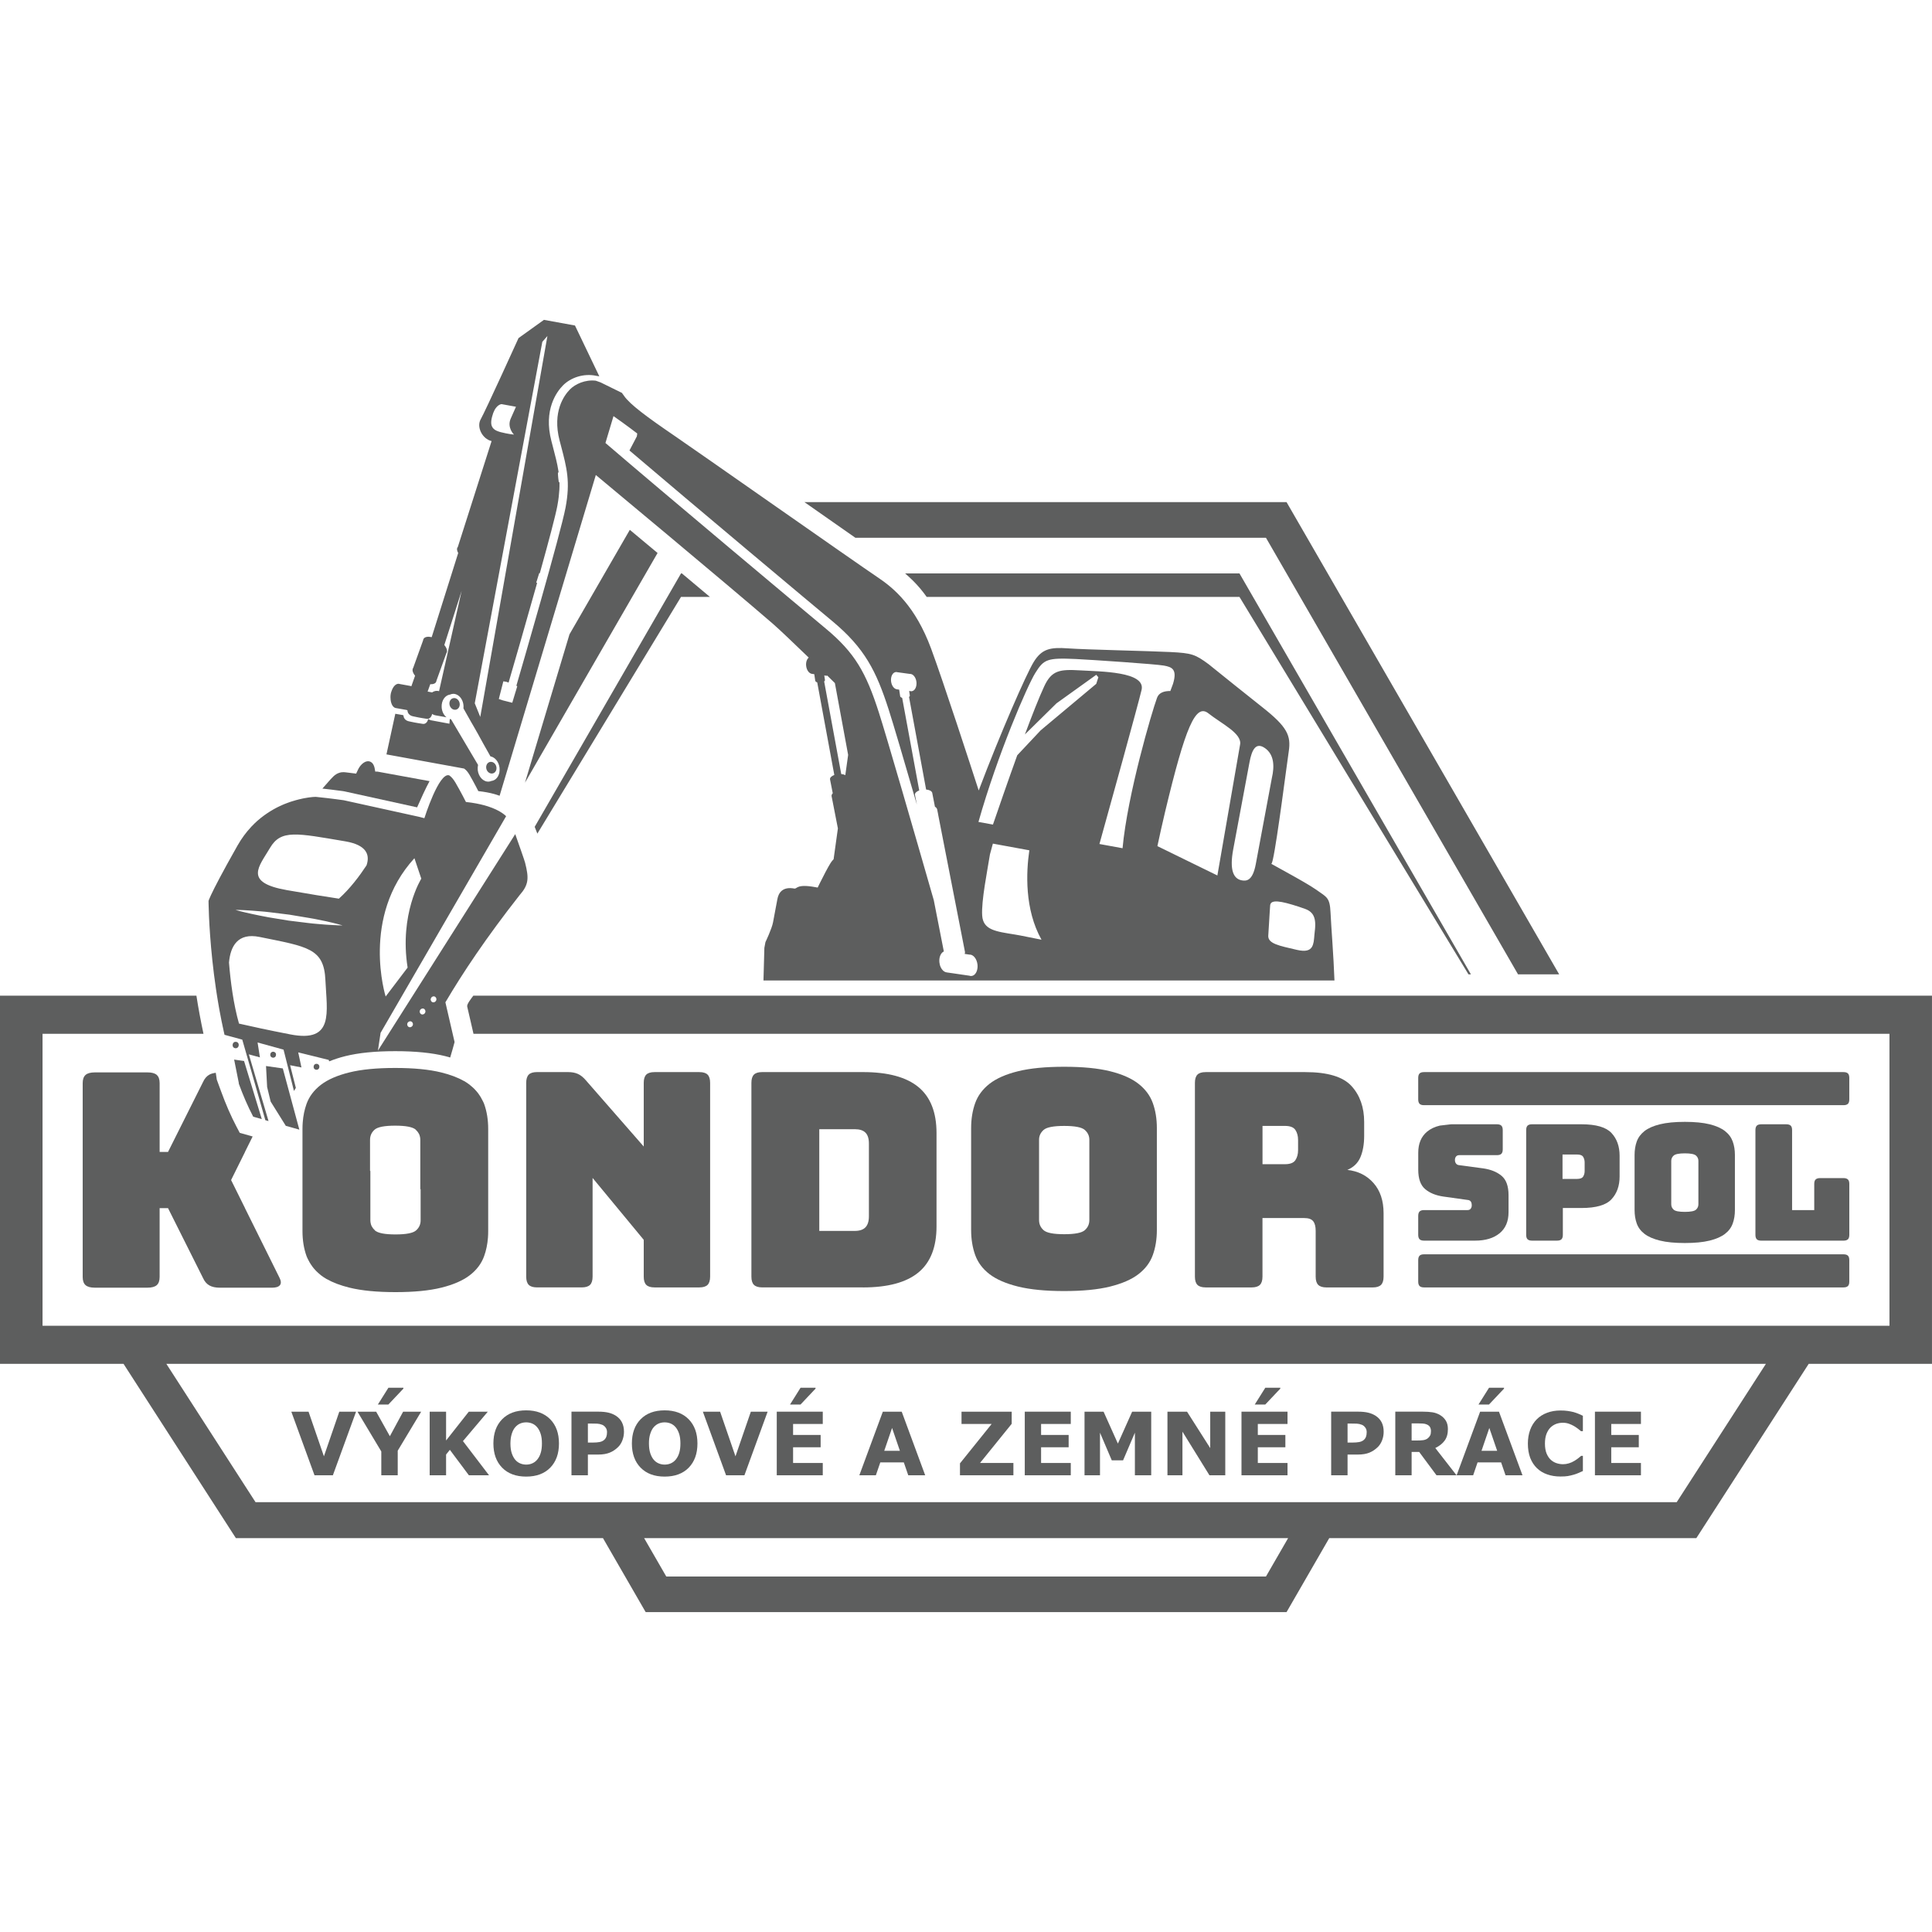<?xml version="1.0" encoding="UTF-8"?> <svg xmlns="http://www.w3.org/2000/svg" xmlns:xlink="http://www.w3.org/1999/xlink" version="1.1" id="Layer_1" x="0px" y="0px" width="113.386px" height="113.386px" viewBox="0 0 113.386 113.386" xml:space="preserve"> <g> <polygon fill="#5D5E5E" points="19.536,86.582 20.897,82.849 19.913,82.849 19.01,85.469 18.108,82.849 17.097,82.849 18.458,86.582 "></polygon> <polygon fill="#5D5E5E" points="23.675,81.496 23.675,81.445 22.795,81.445 22.176,82.43 22.792,82.43 "></polygon> <polygon fill="#5D5E5E" points="22.378,86.582 23.342,86.582 23.342,85.138 24.718,82.849 23.659,82.849 22.881,84.289 22.076,82.849 20.98,82.849 22.378,85.184 "></polygon> <polygon fill="#5D5E5E" points="26.18,85.363 26.402,85.088 27.518,86.582 28.701,86.582 27.17,84.576 28.629,82.849 27.513,82.849 26.18,84.54 26.18,82.849 25.217,82.849 25.217,86.582 26.18,86.582 "></polygon> <path fill="#5D5E5E" d="M30.88,86.659c0.602,0,1.073-0.175,1.414-0.524c0.341-0.351,0.511-0.823,0.511-1.418 c0-0.601-0.171-1.074-0.513-1.422c-0.343-0.349-0.814-0.524-1.412-0.524c-0.6,0-1.071,0.176-1.411,0.524 c-0.341,0.348-0.512,0.821-0.512,1.422c0,0.595,0.17,1.067,0.512,1.418C29.809,86.484,30.28,86.659,30.88,86.659z M30.036,84.144 c0.052-0.164,0.121-0.294,0.205-0.387c0.09-0.101,0.188-0.172,0.297-0.216c0.108-0.044,0.223-0.065,0.345-0.065 c0.12,0,0.235,0.022,0.347,0.067c0.111,0.046,0.209,0.118,0.295,0.219c0.083,0.097,0.151,0.224,0.203,0.381 c0.052,0.157,0.077,0.347,0.077,0.57c0,0.21-0.022,0.393-0.068,0.546c-0.045,0.155-0.114,0.289-0.208,0.403 c-0.083,0.101-0.182,0.173-0.294,0.222c-0.111,0.048-0.229,0.071-0.353,0.071c-0.124,0-0.241-0.023-0.353-0.07 c-0.112-0.047-0.211-0.119-0.294-0.218c-0.083-0.1-0.151-0.228-0.202-0.383c-0.051-0.156-0.077-0.346-0.077-0.567 C29.957,84.5,29.984,84.309,30.036,84.144z"></path> <path fill="#5D5E5E" d="M34.502,85.366h0.6c0.272,0,0.5-0.038,0.682-0.113c0.184-0.075,0.35-0.186,0.498-0.334 c0.108-0.108,0.193-0.241,0.25-0.402c0.059-0.159,0.088-0.322,0.088-0.489c0-0.216-0.04-0.399-0.12-0.554 c-0.078-0.153-0.194-0.28-0.344-0.379c-0.125-0.081-0.269-0.145-0.433-0.185c-0.163-0.04-0.363-0.062-0.6-0.062h-1.584v3.733h0.963 V85.366z M34.502,83.546h0.166c0.159,0,0.286,0.002,0.381,0.006c0.095,0.005,0.193,0.027,0.293,0.066 c0.075,0.031,0.142,0.083,0.198,0.16c0.057,0.074,0.085,0.165,0.085,0.271c0,0.106-0.014,0.197-0.041,0.271 c-0.028,0.075-0.073,0.14-0.134,0.192c-0.072,0.06-0.161,0.1-0.267,0.119c-0.106,0.02-0.241,0.031-0.405,0.031h-0.276V83.546z"></path> <path fill="#5D5E5E" d="M39.007,86.659c0.602,0,1.073-0.175,1.414-0.524c0.34-0.351,0.511-0.823,0.511-1.418 c0-0.601-0.172-1.074-0.514-1.422c-0.343-0.349-0.813-0.524-1.411-0.524c-0.6,0-1.07,0.176-1.411,0.524 c-0.341,0.348-0.512,0.821-0.512,1.422c0,0.595,0.17,1.067,0.512,1.418C37.937,86.484,38.407,86.659,39.007,86.659z M38.164,84.144 c0.052-0.164,0.121-0.294,0.204-0.387c0.09-0.101,0.189-0.172,0.297-0.216c0.108-0.044,0.223-0.065,0.345-0.065 c0.12,0,0.236,0.022,0.348,0.067c0.111,0.046,0.209,0.118,0.295,0.219c0.083,0.097,0.15,0.224,0.203,0.381 c0.051,0.157,0.077,0.347,0.077,0.57c0,0.21-0.022,0.393-0.067,0.546c-0.045,0.155-0.114,0.289-0.208,0.403 c-0.084,0.101-0.181,0.173-0.294,0.222c-0.112,0.048-0.229,0.071-0.353,0.071c-0.123,0-0.242-0.023-0.353-0.07 c-0.112-0.047-0.21-0.119-0.294-0.218c-0.083-0.1-0.151-0.228-0.202-0.383c-0.05-0.156-0.076-0.346-0.076-0.567 C38.084,84.5,38.11,84.309,38.164,84.144z"></path> <polygon fill="#5D5E5E" points="43.689,86.582 45.051,82.849 44.066,82.849 43.164,85.469 42.262,82.849 41.25,82.849 42.612,86.582 "></polygon> <polygon fill="#5D5E5E" points="47.863,81.496 47.863,81.445 46.983,81.445 46.365,82.43 46.981,82.43 "></polygon> <polygon fill="#5D5E5E" points="48.287,85.86 46.545,85.86 46.545,84.938 48.162,84.938 48.162,84.215 46.545,84.215 46.545,83.57 48.287,83.57 48.287,82.849 45.587,82.849 45.587,86.582 48.287,86.582 "></polygon> <path fill="#5D5E5E" d="M51.663,85.827h1.381l0.26,0.755h0.994l-1.378-3.733h-1.108l-1.379,3.733h0.97L51.663,85.827z M52.354,83.805l0.459,1.339h-0.918L52.354,83.805z"></path> <polygon fill="#5D5E5E" points="59.475,85.86 57.516,85.86 59.375,83.561 59.375,82.849 56.43,82.849 56.43,83.57 58.199,83.57 56.339,85.883 56.339,86.582 59.475,86.582 "></polygon> <polygon fill="#5D5E5E" points="62.842,85.86 61.1,85.86 61.1,84.938 62.717,84.938 62.717,84.215 61.1,84.215 61.1,83.57 62.842,83.57 62.842,82.849 60.142,82.849 60.142,86.582 62.842,86.582 "></polygon> <polygon fill="#5D5E5E" points="64.557,84.082 65.248,85.704 65.912,85.704 66.605,84.082 66.605,86.582 67.563,86.582 67.563,82.849 66.444,82.849 65.607,84.722 64.767,82.849 63.649,82.849 63.649,86.582 64.557,86.582 "></polygon> <polygon fill="#5D5E5E" points="69.396,84.021 70.981,86.582 71.909,86.582 71.909,82.849 71.026,82.849 71.026,84.987 69.665,82.849 68.516,82.849 68.516,86.582 69.396,86.582 "></polygon> <polygon fill="#5D5E5E" points="75.139,81.496 75.139,81.445 74.258,81.445 73.639,82.43 74.256,82.43 "></polygon> <polygon fill="#5D5E5E" points="75.562,85.86 73.819,85.86 73.819,84.938 75.436,84.938 75.436,84.215 73.819,84.215 73.819,83.57 75.562,83.57 75.562,82.849 72.861,82.849 72.861,86.582 75.562,86.582 "></polygon> <path fill="#5D5E5E" d="M79.086,85.366h0.6c0.272,0,0.5-0.038,0.683-0.113s0.349-0.186,0.498-0.334 c0.108-0.108,0.191-0.241,0.251-0.402c0.059-0.159,0.087-0.322,0.087-0.489c0-0.216-0.039-0.399-0.118-0.554 c-0.08-0.153-0.194-0.28-0.346-0.379c-0.125-0.081-0.27-0.145-0.432-0.185s-0.363-0.062-0.601-0.062h-1.584v3.733h0.962V85.366z M79.086,83.546h0.166c0.158,0,0.285,0.002,0.38,0.006c0.097,0.005,0.193,0.027,0.294,0.066c0.076,0.031,0.142,0.083,0.198,0.16 c0.057,0.074,0.085,0.165,0.085,0.271c0,0.106-0.014,0.197-0.041,0.271c-0.028,0.075-0.072,0.14-0.134,0.192 c-0.072,0.06-0.161,0.1-0.268,0.119s-0.241,0.031-0.404,0.031h-0.276V83.546z"></path> <path fill="#5D5E5E" d="M82.845,85.213h0.445l1.016,1.369h1.176l-1.246-1.6c0.237-0.115,0.42-0.259,0.547-0.434 c0.128-0.174,0.192-0.398,0.192-0.675c0-0.2-0.041-0.367-0.124-0.5c-0.083-0.132-0.194-0.241-0.335-0.325 c-0.139-0.082-0.287-0.137-0.446-0.162c-0.158-0.025-0.348-0.038-0.568-0.038h-1.615v3.733h0.959V85.213z M82.845,83.536h0.348 c0.115,0,0.217,0.003,0.304,0.009c0.087,0.005,0.163,0.022,0.228,0.049c0.094,0.038,0.16,0.091,0.198,0.157 c0.038,0.067,0.058,0.147,0.058,0.241c0,0.106-0.016,0.189-0.047,0.251c-0.031,0.063-0.079,0.121-0.146,0.173 c-0.069,0.054-0.156,0.087-0.26,0.104c-0.104,0.014-0.232,0.021-0.387,0.021h-0.295V83.536z"></path> <polygon fill="#5D5E5E" points="88.269,81.496 88.269,81.445 87.389,81.445 86.77,82.43 87.386,82.43 "></polygon> <path fill="#5D5E5E" d="M86.716,85.827h1.382l0.26,0.755h0.994l-1.38-3.733h-1.106l-1.379,3.733h0.97L86.716,85.827z M87.406,83.805l0.46,1.339h-0.918L87.406,83.805z"></path> <path fill="#5D5E5E" d="M90.201,86.166c0.169,0.162,0.371,0.285,0.606,0.365c0.233,0.082,0.49,0.123,0.768,0.123 c0.188,0,0.334-0.009,0.441-0.027c0.106-0.019,0.222-0.045,0.344-0.08c0.094-0.026,0.183-0.059,0.268-0.096 c0.086-0.036,0.175-0.076,0.269-0.118v-0.892h-0.101c-0.045,0.04-0.103,0.088-0.173,0.142c-0.07,0.055-0.146,0.106-0.228,0.155 c-0.097,0.06-0.203,0.107-0.317,0.142c-0.114,0.035-0.23,0.053-0.348,0.053c-0.121,0-0.245-0.02-0.371-0.059 c-0.125-0.04-0.239-0.105-0.34-0.196c-0.102-0.091-0.184-0.214-0.251-0.37c-0.065-0.158-0.098-0.353-0.098-0.586 c0-0.224,0.03-0.413,0.091-0.57c0.062-0.157,0.141-0.283,0.239-0.379c0.104-0.098,0.217-0.167,0.339-0.211 c0.122-0.042,0.251-0.063,0.386-0.063c0.122,0,0.236,0.019,0.344,0.055c0.106,0.037,0.207,0.082,0.299,0.135 c0.09,0.054,0.17,0.107,0.241,0.162c0.071,0.056,0.13,0.103,0.177,0.143h0.11v-0.905c-0.068-0.033-0.148-0.07-0.239-0.108 c-0.092-0.039-0.192-0.075-0.304-0.107c-0.108-0.027-0.225-0.051-0.351-0.068c-0.126-0.019-0.268-0.026-0.425-0.026 c-0.284,0-0.546,0.044-0.787,0.136c-0.239,0.09-0.439,0.218-0.603,0.383c-0.169,0.172-0.297,0.379-0.385,0.619 c-0.089,0.241-0.134,0.51-0.134,0.806c0,0.316,0.046,0.598,0.139,0.84C89.902,85.802,90.032,86.004,90.201,86.166z"></path> <polygon fill="#5D5E5E" points="96.304,85.86 94.562,85.86 94.562,84.938 96.178,84.938 96.178,84.215 94.562,84.215 94.562,83.57 96.304,83.57 96.304,82.849 93.604,82.849 93.604,86.582 96.304,86.582 "></polygon> <path fill="#5D5E5E" d="M25.366,42.285c-0.024-0.002-0.048-0.008-0.072-0.013c-0.005-0.003-0.01-0.004-0.016-0.005 c-0.021-0.006-0.041-0.014-0.061-0.022c-0.002-0.001-0.005-0.001-0.008-0.004c-0.023-0.009-0.045-0.021-0.068-0.036 c0-0.001-0.002-0.002-0.002-0.003c-0.003-0.001-0.007-0.004-0.01-0.006c-0.039,0.188-0.165,0.315-0.326,0.285 c-0.236-0.043-0.281-0.033-0.79-0.144c-0.03-0.005-0.056-0.014-0.08-0.022c-0.008-0.003-0.016-0.006-0.023-0.01 c-0.013-0.005-0.027-0.012-0.039-0.018s-0.022-0.012-0.032-0.019c-0.005-0.004-0.01-0.007-0.016-0.01 c-0.104-0.074-0.14-0.177-0.145-0.275c-0.017-0.004-0.033-0.01-0.049-0.019L23.2,41.89l-0.52,2.384l4.537,0.828v0.002 c0.008,0.001,0.017,0.001,0.025,0.006c0.01,0.006,0.019,0.013,0.029,0.021c0.095,0.071,0.191,0.183,0.285,0.345 c0.268,0.461,0.484,0.893,0.512,0.947c0.002,0.004,0.003,0.006,0.003,0.006c0.369,0.04,0.678,0.1,0.938,0.172h0.001 c0.007,0.002,0.015,0.005,0.022,0.007c0.036,0.011,0.069,0.021,0.103,0.03c0.007,0.003,0.014,0.005,0.021,0.008 c0.059,0.019,0.113,0.036,0.165,0.056l5.647-18.825c0.14,0.117,7.689,6.393,10.396,8.736c0.37,0.32,1.281,1.191,2.098,1.98 c-0.107,0.09-0.171,0.269-0.152,0.471c0.024,0.258,0.17,0.46,0.338,0.483l0.001,0.001l0.139,0.018l0.056,0.374l-0.001,0.005 c0.001,0.003,0.002,0.007,0.003,0.009l0.001,0.01l0.002-0.001c0.013,0.037,0.054,0.068,0.113,0.088l1.002,5.431 c-0.161,0.06-0.265,0.157-0.252,0.257l0.161,0.816c-0.051,0.053-0.077,0.11-0.069,0.169l0.37,1.895l-0.255,1.831l-0.003-0.018 c-0.06,0.061-0.115,0.131-0.168,0.212c-0.164,0.26-0.432,0.782-0.604,1.128h-0.001c-0.054,0.106-0.098,0.197-0.125,0.255 c-0.014,0.028-0.024,0.049-0.03,0.063c-0.052-0.009-0.102-0.018-0.146-0.026c-1.113-0.203-1.052,0.114-1.225,0.083 c-0.696-0.127-0.927,0.256-0.994,0.621c-0.045,0.238-0.098,0.52-0.173,0.919c-0.024,0.133-0.052,0.279-0.082,0.441 c-0.072,0.388-0.446,1.163-0.446,1.163l-0.063,0.336l-0.053,1.916h33.511c-0.025-0.705-0.073-1.491-0.12-2.213 c-0.047-0.708-0.091-1.352-0.111-1.778c-0.042-0.893-0.218-0.89-0.832-1.331c-0.168-0.12-0.451-0.291-0.771-0.478v0.001 c-0.01-0.006-0.021-0.013-0.031-0.019c-0.029-0.018-0.059-0.034-0.088-0.05c-0.015-0.01-0.028-0.018-0.044-0.025 c-0.042-0.024-0.085-0.049-0.128-0.074c-0.013-0.006-0.024-0.013-0.037-0.02c-0.032-0.019-0.065-0.038-0.1-0.058 c-0.016-0.009-0.035-0.019-0.052-0.028c-0.028-0.017-0.058-0.033-0.086-0.049c-0.04-0.022-0.079-0.043-0.118-0.066 c-0.013-0.006-0.026-0.014-0.039-0.021c-0.517-0.288-0.987-0.544-1.12-0.621c-0.001-0.001-0.002-0.001-0.004-0.001 c-0.013-0.008-0.021-0.014-0.026-0.018v-0.005l0.01-0.001c0.014-0.011,0.031-0.054,0.051-0.125c0,0,0-0.002,0-0.003 c0.004-0.013,0.008-0.026,0.012-0.042c0.001-0.003,0.001-0.009,0.003-0.011c0.002-0.013,0.006-0.026,0.008-0.038 c0.003-0.009,0.006-0.02,0.008-0.029c0-0.006,0.003-0.011,0.004-0.017c0.253-1.131,0.809-5.525,0.928-6.323 c0.139-0.924-0.072-1.434-1.569-2.61c-0.83-0.653-2.425-1.938-2.951-2.361c-0.109-0.089-0.174-0.141-0.174-0.141 c-0.797-0.588-0.994-0.655-2.236-0.72c-1.245-0.063-4.979-0.139-6.028-0.216c-1.049-0.076-1.54,0.029-2.018,0.811 c-0.425,0.695-1.945,4.156-3.22,7.529c-0.409-1.264-2.074-6.384-2.799-8.34c-0.917-2.462-2.16-3.525-3.142-4.178 c-0.584-0.39-3.512-2.436-6.343-4.414c-2.445-1.709-4.757-3.326-5.565-3.88c-1.622-1.107-2.627-1.849-2.969-2.353 c-0.04-0.059-0.081-0.114-0.123-0.17l-1.104-0.542c-0.049-0.028-0.099-0.05-0.149-0.073l-0.279-0.099 c-0.615-0.076-1.212,0.197-1.523,0.518c-0.328,0.335-1.042,1.298-0.601,2.993l0.078,0.296c0.348,1.323,0.557,2.12,0.273,3.633 c-0.283,1.513-2.601,9.478-2.889,10.465l0.054,0.022l-0.099,0.332v-0.004l-0.195,0.646l-0.548-0.138l-0.044-0.015l-0.197-0.067 l0.046-0.182l0.22-0.857l0.208,0.038l0.009,0.004l0.089,0.035c0.006-0.02,0.012-0.041,0.019-0.063 c0.005-0.021,0.012-0.044,0.019-0.067v0.001c0.241-0.825,0.951-3.273,1.603-5.598c0.012-0.042,0.023-0.083,0.034-0.125 l-0.051-0.016l0.176-0.559l0.033,0.009c0.014-0.053,0.03-0.108,0.045-0.162h0c0.476-1.71,0.879-3.224,0.984-3.789 c0.036-0.194,0.064-0.375,0.084-0.547l-0.001,0.006c0.034-0.286,0.048-0.545,0.044-0.792v-0.006c0-0.017-0.002-0.035-0.003-0.052 c-0.013-0.004-0.024-0.007-0.038-0.009c-0.055-0.354-0.051-0.566-0.051-0.566s0.016,0.004,0.042,0.007 c-0.004-0.033-0.009-0.066-0.014-0.098c-0.068-0.445-0.187-0.897-0.333-1.455l-0.078-0.298c-0.476-1.83,0.311-2.888,0.672-3.256 c0.459-0.47,1.231-0.73,1.964-0.57c0.059,0.008,0.118,0.019,0.177,0.03l-1.429-2.983l-1.821-0.332l-1.492,1.07 c0,0-1.933,4.259-2.221,4.768c-0.255,0.45,0.094,1.152,0.64,1.276L26.869,32.1c-0.073,0.081-0.058,0.216,0.022,0.356l-1.525,4.841 l-0.031,0.097c-0.209-0.05-0.39-0.023-0.467,0.085c-0.021,0.031-0.034,0.066-0.038,0.105L24.81,37.64l-0.506,1.405h0l-0.052,0.146 c-0.082,0.114-0.033,0.291,0.108,0.466l-0.218,0.619c-0.012-0.005-0.022-0.009-0.035-0.012l0-0.003l-0.65-0.118 c-0.025-0.009-0.052-0.013-0.081-0.013c-0.018,0-0.035,0.004-0.052,0.008c-0.006,0.002-0.011,0.004-0.016,0.006 c-0.014,0.004-0.027,0.009-0.04,0.016c-0.004,0.002-0.008,0.002-0.011,0.005c-0.017,0.009-0.033,0.02-0.049,0.032 c-0.003,0.003-0.006,0.005-0.008,0.008c-0.016,0.012-0.03,0.025-0.044,0.04c-0.001,0.001-0.003,0.003-0.005,0.004 c-0.068,0.073-0.126,0.177-0.168,0.298c0,0,0,0,0,0c-0.008,0.02-0.015,0.04-0.021,0.063c-0.007,0.023-0.016,0.045-0.021,0.07 c-0.007,0.05-0.022,0.104-0.022,0.158c-0.001,0.026-0.001,0.056-0.003,0.08c-0.001,0.021,0.001,0.039,0.004,0.057 c0.003,0.134,0.028,0.251,0.069,0.347c0,0.002,0.001,0.003,0.002,0.005c0.019,0.044,0.041,0.083,0.067,0.115 c0.002,0.003,0.004,0.006,0.006,0.008c0.012,0.013,0.023,0.025,0.036,0.037c0.001,0.002,0.004,0.003,0.005,0.005 c0.014,0.013,0.029,0.023,0.044,0.033c0.002,0,0.004,0.002,0.007,0.002c0.013,0.009,0.026,0.014,0.04,0.019 c0.004,0.001,0.007,0.002,0.011,0.004c0.016,0.005,0.032,0.008,0.049,0.009l0.607,0.108c0.016,0.008,0.033,0.016,0.049,0.019 c0.005,0.098,0.041,0.2,0.145,0.274c0.004,0.004,0.01,0.008,0.016,0.012c0.009,0.007,0.02,0.012,0.031,0.018 c0.012,0.007,0.025,0.012,0.039,0.018c0.008,0.003,0.015,0.007,0.023,0.01c0.024,0.01,0.051,0.018,0.08,0.022 c0.51,0.111,0.555,0.102,0.791,0.145c0.161,0.029,0.286-0.099,0.325-0.286c0.002,0.002,0.007,0.005,0.009,0.007 c0.001,0,0.002,0.001,0.003,0.002c0.023,0.015,0.044,0.027,0.068,0.037c0.002,0.002,0.004,0.002,0.006,0.003 c0.021,0.009,0.041,0.016,0.062,0.022c0.005,0.001,0.011,0.003,0.017,0.004c0.023,0.006,0.047,0.012,0.072,0.014l0.606,0.108 c-0.16-0.126-0.273-0.346-0.285-0.598c-0.019-0.382,0.2-0.7,0.495-0.736c0.056-0.025,0.117-0.041,0.182-0.043 c0.021,0,0.042,0.001,0.063,0.004c0,0,0.002,0,0.002,0c0.021,0.003,0.04,0.007,0.06,0.011c0.001,0,0.002,0.001,0.002,0.001 c0.021,0.006,0.04,0.011,0.059,0.02h0c0.23,0.092,0.406,0.357,0.421,0.678c0.002,0.048,0,0.095-0.004,0.141l0.465,0.825 c0.037,0.064,0.075,0.132,0.116,0.198c0.084,0.149,0.174,0.31,0.266,0.468c0.087,0.159,0.175,0.319,0.258,0.47 c0.01,0.017,0.019,0.034,0.028,0.052l0.451,0.802c0.267,0.048,0.494,0.322,0.533,0.67c0.01,0.091,0.006,0.178-0.008,0.26 c0,0,0,0.003,0,0.005c-0.004,0.019-0.008,0.037-0.013,0.056c-0.001,0.003-0.002,0.006-0.002,0.009 c-0.005,0.018-0.01,0.034-0.016,0.051c0,0.004-0.002,0.007-0.004,0.01c-0.005,0.017-0.012,0.032-0.019,0.048 c-0.001,0.004-0.003,0.006-0.004,0.011c-0.006,0.015-0.015,0.029-0.022,0.044c-0.002,0.002-0.004,0.006-0.006,0.01 c-0.007,0.014-0.016,0.027-0.025,0.041c-0.002,0.002-0.005,0.006-0.007,0.009c-0.009,0.013-0.018,0.024-0.028,0.037 c-0.003,0.003-0.005,0.005-0.007,0.008c-0.01,0.012-0.021,0.023-0.032,0.034c-0.003,0.002-0.005,0.005-0.007,0.007 c-0.012,0.012-0.023,0.021-0.035,0.031c-0.002,0.001-0.004,0.002-0.006,0.005c-0.013,0.01-0.026,0.019-0.039,0.027 c-0.002,0.001-0.005,0.002-0.007,0.004c-0.014,0.008-0.026,0.016-0.041,0.021c-0.003,0.002-0.005,0.003-0.008,0.004 c-0.014,0.007-0.028,0.013-0.043,0.018c-0.003,0-0.006,0.001-0.009,0.003c-0.014,0.004-0.029,0.008-0.044,0.011 c-0.013,0.004-0.027,0.006-0.042,0.007c-0.046,0.022-0.098,0.036-0.152,0.04c-0.314,0.026-0.607-0.275-0.652-0.675 c-0.011-0.105-0.004-0.209,0.018-0.304l-1.586-2.68c-0.024-0.002-0.049-0.008-0.074-0.014l-0.021,0.275L25.366,42.285z M49.61,45.491c-0.063-0.034-0.145-0.057-0.239-0.064l-0.992-5.377l-0.011-0.054c0.032-0.026,0.05-0.056,0.047-0.087l-0.039-0.268 l0.055,0.007c0.027,0.008,0.055,0.014,0.082,0.012c0.014-0.001,0.026-0.006,0.04-0.009c0.271,0.265,0.445,0.436,0.445,0.438 l0.778,4.215L49.61,45.491z M59.569,54.847c-1.128-0.181-1.868-0.265-1.926-1.112c-0.059-0.848,0.307-2.658,0.456-3.595 c0.053-0.209,0.11-0.419,0.171-0.629l2.14,0.392c-0.188,1.288-0.286,3.463,0.714,5.247C60.403,55.013,59.936,54.905,59.569,54.847z M75.23,52.94c0.313,0.057,0.854,0.218,1.36,0.4c0.334,0.119,0.506,0.32,0.568,0.612c0.028,0.13,0.038,0.277,0.027,0.448 c-0.002,0.075-0.01,0.155-0.021,0.238c-0.008,0.071-0.014,0.14-0.021,0.207c-0.014,0.15-0.022,0.297-0.045,0.428 c-0.022,0.118-0.055,0.226-0.109,0.311c-0.125,0.194-0.365,0.28-0.869,0.164c-1.057-0.246-1.704-0.363-1.688-0.832 c0-0.005-0.001-0.01,0.002-0.016c0.003-0.084,0.011-0.193,0.019-0.313c0.01-0.136,0.018-0.282,0.027-0.433 c0.011-0.153,0.021-0.31,0.027-0.453c0.012-0.176,0.021-0.332,0.028-0.433c0.006-0.083,0.009-0.133,0.009-0.133 C74.571,52.855,74.915,52.885,75.23,52.94z M74.243,43.909c0.534,0.377,0.563,1.053,0.399,1.759c0,0-0.758,4.052-0.943,5.05 c-0.187,0.997-0.556,0.987-0.797,0.952c-0.513-0.077-0.754-0.604-0.526-1.823c0.228-1.22,0.813-4.345,0.954-5.104 S73.711,43.535,74.243,43.909z M70.923,41.868c0.752,0.597,1.979,1.173,1.856,1.828c0,0-0.704,4.081-1.333,7.684l-3.52-1.722 c0.132-0.623,0.28-1.289,0.449-2.001C69.579,42.624,70.171,41.271,70.923,41.868z M60.766,39.486 c0.497-0.793,0.689-0.889,2.385-0.809c0.934,0.045,4.687,0.298,5.157,0.385c0.473,0.086,0.799,0.212,0.532,1.079 c0,0-0.058,0.146-0.155,0.414c-0.357-0.005-0.668,0.09-0.78,0.397c-0.305,0.827-1.733,5.674-2.024,8.829l-1.357-0.248 c0.545-1.953,2.258-8.133,2.473-9.042c0.255-1.083-2.413-1.078-3.604-1.148c-1.189-0.07-1.672-0.012-2.111,0.94 c-0.305,0.656-0.71,1.688-1.132,2.82l1.861-1.833l0.018-0.011l2.309-1.656l0.123,0.144l-0.124,0.386l-3.26,2.728l-1.376,1.464 c-0.564,1.561-1.105,3.132-1.426,4.068l-0.851-0.155C58.547,44.266,60.3,40.229,60.766,39.486z M36.005,24.421 c0.718,0.499,1.394,1.02,1.394,1.02l-0.023,0.169l-0.434,0.828c3.656,3.114,10.924,9.203,11.908,10.018 c1.897,1.575,2.579,2.93,3.307,5.194c0.269,0.828,0.909,3.009,1.654,5.575l-0.113-0.579c-0.014-0.1,0.09-0.197,0.25-0.257 l-1.001-5.431c-0.06-0.02-0.103-0.051-0.114-0.088H52.83l-0.001-0.011c0,0-0.001-0.003-0.002-0.006 c-0.001-0.002,0.001-0.004,0.001-0.004l-0.057-0.375l-0.138-0.02l-0.001-0.001c-0.168-0.023-0.313-0.225-0.338-0.482 c-0.027-0.28,0.104-0.519,0.292-0.53c0.017-0.002,0.033,0.001,0.05,0.004c0.012,0.002,0.022,0.004,0.032,0.007l0.73,0.1 c0.188-0.012,0.361,0.205,0.388,0.487c0.025,0.281-0.104,0.518-0.291,0.529c-0.028,0.003-0.057-0.003-0.083-0.01l-0.054-0.008 l0.006,0.039h-0.001l0.034,0.229c0.003,0.031-0.015,0.061-0.047,0.087l1.002,5.431c0.182,0.016,0.322,0.084,0.354,0.182h0.003 l0.003,0.016c0.001,0.003,0.002,0.005,0.003,0.009l-0.001,0.003l0.156,0.799c0.063,0.036,0.104,0.083,0.122,0.134h0.002 l0.005,0.019c0.001,0.004,0.003,0.008,0.003,0.012c0.001,0.003,0,0.005,0.001,0.009l0.058,0.289l-0.005-0.015l1.578,8.078 c0.001,0.005,0.001,0.013,0.001,0.018v0.004c0,0.018-0.004,0.036-0.009,0.054c-0.001,0.002-0.001,0.004-0.002,0.006 c-0.004,0.01-0.009,0.021-0.014,0.029l0.281,0.042c0.23-0.016,0.444,0.253,0.478,0.6c0.031,0.347-0.129,0.641-0.36,0.655 c-0.04,0.004-0.08-0.003-0.117-0.017l-0.961-0.14l0.096,0.014c-0.05-0.007-0.103-0.014-0.155-0.023 c-0.013-0.001-0.022-0.003-0.033-0.004l-0.29-0.042l-0.001-0.002c-0.174-0.024-0.331-0.207-0.394-0.455 c0-0.002,0-0.005-0.001-0.008c-0.011-0.043-0.019-0.087-0.022-0.133c-0.028-0.294,0.084-0.549,0.261-0.63l-0.589-3.007 c-1.167-4.062-2.765-9.596-3.226-11.025c-0.75-2.331-1.403-3.497-3.124-4.925c-1.081-0.895-9.802-8.204-12.897-10.864 c-0.008-0.009-0.016-0.014-0.023-0.021L36.005,24.421z M25.767,40.564c-0.036-0.011-0.073-0.017-0.111-0.018 c-0.018-0.001-0.037,0-0.056,0.002c-0.007,0-0.015,0.002-0.021,0.002c-0.012,0.002-0.023,0.003-0.034,0.005 c-0.01,0.003-0.019,0.006-0.027,0.007c-0.009,0.003-0.018,0.004-0.025,0.009c-0.011,0.003-0.021,0.007-0.031,0.01 c-0.007,0.003-0.013,0.006-0.02,0.009c-0.011,0.005-0.022,0.011-0.033,0.017c-0.005,0.002-0.01,0.005-0.015,0.008 c-0.01,0.006-0.021,0.013-0.031,0.021l-0.267-0.049l0.157-0.433c0.147,0.011,0.266-0.023,0.326-0.107 c0.021-0.031,0.034-0.066,0.038-0.104l0.579-1.606c0.084-0.116,0.03-0.303-0.119-0.481l1.016-3.18L25.767,40.564z M28.834,24.896 v-0.004c-0.016-0.112-0.004-0.255,0.045-0.433c0.04-0.161,0.088-0.286,0.141-0.385c0.003-0.007,0.007-0.014,0.011-0.021 c0.009-0.015,0.019-0.029,0.028-0.046c0.004-0.008,0.01-0.016,0.015-0.024c0.01-0.012,0.018-0.024,0.026-0.035 c0.006-0.01,0.012-0.017,0.019-0.024c0.008-0.011,0.017-0.019,0.024-0.029c0.007-0.007,0.012-0.014,0.019-0.021 c0.008-0.008,0.016-0.017,0.023-0.023c0.007-0.007,0.014-0.012,0.019-0.017c0.008-0.008,0.016-0.015,0.022-0.02 c0.007-0.006,0.016-0.011,0.022-0.016c0.012-0.01,0.023-0.018,0.035-0.023c0.006-0.004,0.012-0.008,0.019-0.011 c0.006-0.004,0.012-0.006,0.018-0.01c0.005-0.002,0.011-0.005,0.017-0.008c0.006-0.002,0.011-0.006,0.016-0.007 c0.005-0.002,0.01-0.003,0.015-0.005s0.009-0.002,0.014-0.005c0.004-0.001,0.008-0.003,0.012-0.003 c0.004-0.001,0.008-0.002,0.011-0.002c0.004-0.002,0.007-0.002,0.01-0.003c0.002,0,0.005-0.002,0.007,0 c0.003-0.002,0.004-0.003,0.007-0.003c0.001,0,0.003,0,0.004,0c0.002,0,0.004,0,0.004,0l0.844,0.154c0,0-0.073,0.161-0.307,0.693 c-0.235,0.53,0.19,0.941,0.19,0.941s-0.354-0.033-0.765-0.14c-0.022-0.006-0.045-0.012-0.068-0.019 c-0.006-0.003-0.012-0.004-0.018-0.006c-0.017-0.005-0.033-0.01-0.048-0.015c-0.007-0.003-0.013-0.005-0.021-0.008 c-0.016-0.005-0.031-0.011-0.046-0.017c-0.005-0.003-0.012-0.004-0.017-0.007c-0.019-0.007-0.036-0.016-0.053-0.023 c-0.009-0.005-0.017-0.009-0.025-0.014c-0.009-0.004-0.018-0.01-0.026-0.014c-0.01-0.007-0.019-0.012-0.028-0.017 c-0.006-0.005-0.012-0.01-0.018-0.013c-0.035-0.024-0.065-0.053-0.093-0.085c-0.002-0.002-0.004-0.004-0.005-0.005 c-0.009-0.013-0.018-0.024-0.026-0.036c-0.001-0.002-0.002-0.004-0.003-0.006C28.869,25.034,28.846,24.971,28.834,24.896z M28.186,42.075l-0.323-0.801l3.965-21.212l0.299-0.343L28.186,42.075z"></path> <path fill="#5D5E5E" d="M14.861,65.538l0.503,0.141l-1.04-3.408l-0.583-0.086l0.277,1.388l-0.01,0.009 C14.257,64.264,14.538,64.924,14.861,65.538z"></path> <ellipse transform="matrix(0.995 0.105 -0.105 0.995 6.662 -1.603)" fill="#5D5E5E" cx="18.576" cy="62.574" rx="0.168" ry="0.176"></ellipse> <polygon fill="#5D5E5E" points="15.678,63.798 15.884,64.649 16.773,66.073 17.568,66.297 16.598,62.705 15.612,62.563 "></polygon> <ellipse transform="matrix(0.994 0.106 -0.106 0.994 6.615 -1.121)" fill="#5D5E5E" cx="13.803" cy="61.357" rx="0.179" ry="0.19"></ellipse> <ellipse transform="matrix(0.995 0.104 -0.104 0.995 6.556 -1.333)" fill="#5D5E5E" cx="15.99" cy="61.879" rx="0.168" ry="0.176"></ellipse> <path fill="#5D5E5E" d="M24.48,47.382c0.2-0.456,0.5-1.12,0.73-1.539l-2.934-0.536l-0.101-0.019 c-0.049-0.008-0.101-0.008-0.151-0.003c-0.013-0.08-0.025-0.153-0.04-0.215c-0.024-0.108-0.062-0.191-0.109-0.254 c-0.013-0.017-0.026-0.032-0.041-0.046c-0.01-0.01-0.02-0.017-0.03-0.024c-0.003-0.002-0.007-0.007-0.012-0.009 c-0.084-0.062-0.187-0.076-0.292-0.047c0,0,0.001-0.001,0.001-0.001c-0.014,0.003-0.028,0.01-0.042,0.016 c-0.006,0.002-0.012,0.004-0.018,0.005c-0.012,0.006-0.022,0.013-0.035,0.018c-0.01,0.005-0.021,0.01-0.031,0.017 c-0.01,0.005-0.019,0.012-0.029,0.019c-0.012,0.008-0.023,0.016-0.036,0.024c-0.009,0.007-0.017,0.014-0.025,0.021 c-0.012,0.01-0.025,0.021-0.038,0.033c-0.007,0.007-0.015,0.015-0.023,0.021c-0.013,0.014-0.026,0.027-0.039,0.042 c-0.007,0.008-0.014,0.015-0.021,0.023c-0.013,0.016-0.026,0.033-0.039,0.051c-0.005,0.007-0.011,0.015-0.017,0.022 c-0.014,0.021-0.027,0.042-0.04,0.064c-0.004,0.006-0.008,0.013-0.013,0.02c-0.016,0.029-0.033,0.06-0.048,0.093 c-0.032,0.067-0.067,0.143-0.105,0.225c-0.103-0.012-0.299-0.036-0.622-0.077c-0.063-0.008-0.12-0.01-0.174-0.006 c-0.003,0-0.005,0-0.009,0c-0.016,0-0.03,0.003-0.046,0.005c-0.013,0.001-0.026,0.002-0.039,0.004 c-0.01,0.002-0.02,0.004-0.03,0.007c-0.016,0.003-0.031,0.007-0.046,0.012c-0.001,0-0.002,0-0.002,0 c-0.292,0.081-0.468,0.323-0.665,0.537c-0.098,0.105-0.226,0.253-0.348,0.396c0.698,0.075,1.297,0.164,1.297,0.164L24.48,47.382z"></path> <path fill="#5D5E5E" d="M29.133,45.013c-0.033-0.188-0.192-0.323-0.357-0.299c-0.164,0.021-0.271,0.192-0.238,0.382 c0.032,0.187,0.192,0.321,0.357,0.299C29.06,45.373,29.167,45.201,29.133,45.013z"></path> <path fill="#5D5E5E" d="M26.738,41.654c0.164-0.023,0.271-0.194,0.237-0.383c-0.032-0.189-0.192-0.323-0.356-0.299 c-0.164,0.022-0.271,0.192-0.238,0.381C26.413,41.541,26.574,41.676,26.738,41.654z"></path> <path fill="#5D5E5E" d="M39.968,35.031h1.694c-0.547-0.46-1.095-0.919-1.644-1.379h-0.05L31.38,48.526 c0.054,0.133,0.107,0.265,0.157,0.398L39.968,35.031z"></path> <path fill="#5D5E5E" d="M33.422,37.228c-0.382,1.273-0.763,2.545-1.145,3.817c-0.451,1.501-0.9,3.001-1.35,4.501 c-0.039,0.129-0.078,0.259-0.116,0.387l7.781-13.479c-0.542-0.453-1.086-0.905-1.629-1.359L33.422,37.228z"></path> <path fill="#5D5E5E" d="M53.118,33.652c0.321,0.276,0.624,0.571,0.901,0.903c0.13,0.155,0.25,0.314,0.366,0.476h18.357 l13.44,22.151h0.144l-13.584-23.53H53.118z"></path> <path fill="#5D5E5E" d="M50.203,31.562h24.095l14.793,25.621h2.414L75.506,29.469H47.211c0.563,0.396,1.127,0.789,1.692,1.184 C49.337,30.955,49.771,31.259,50.203,31.562z"></path> <path fill="#5D5E5E" d="M9.862,67.604H9.369v-4.036v-0.002c0-0.22-0.057-0.381-0.169-0.481c-0.112-0.1-0.295-0.148-0.547-0.148 H5.569c-0.252,0-0.435,0.049-0.547,0.148c-0.113,0.101-0.169,0.262-0.169,0.481v0.002v11.373v0.001 c0,0.221,0.056,0.383,0.169,0.482c0.113,0.099,0.295,0.148,0.547,0.148h3.083c0.252,0,0.435-0.05,0.547-0.148 c0.113-0.1,0.169-0.262,0.169-0.482v-0.001v-4.037h0.493l2.049,4.091c0.092,0.209,0.22,0.358,0.378,0.445 c0.159,0.09,0.364,0.133,0.617,0.133h3.064c0.225,0,0.377-0.05,0.458-0.148c0.079-0.1,0.073-0.243-0.021-0.43l-2.029-4.091 c0,0,0.002,0,0.003,0l-0.818-1.649l0.818-1.649c-0.001,0-0.003-0.001-0.003-0.001l0.45-0.907l-0.756-0.212l-0.198-0.375 c-0.325-0.62-0.621-1.299-0.905-2.079l-0.245-0.669l-0.06-0.403c-0.143,0.021-0.272,0.052-0.376,0.11 c-0.158,0.086-0.286,0.236-0.378,0.446L9.862,67.604z"></path> <path fill="#5D5E5E" d="M37.928,75.407c0.1,0.099,0.261,0.149,0.483,0.149h2.633c0.223,0,0.383-0.051,0.483-0.149 c0.099-0.1,0.149-0.261,0.149-0.483v-3.829V63.55c0-0.221-0.05-0.382-0.149-0.482c-0.1-0.099-0.26-0.148-0.483-0.148h-2.633 c-0.222,0-0.383,0.05-0.483,0.148c-0.099,0.101-0.148,0.262-0.148,0.482v3.738l-3.405-3.896c-0.152-0.175-0.307-0.299-0.466-0.368 c-0.158-0.07-0.347-0.105-0.57-0.105h-1.826c-0.222,0-0.383,0.05-0.482,0.148c-0.099,0.101-0.149,0.262-0.149,0.482v8.814v2.56 c0,0.223,0.05,0.384,0.149,0.483c0.099,0.099,0.26,0.149,0.482,0.149h2.634c0.222,0,0.382-0.051,0.482-0.149 c0.099-0.1,0.149-0.261,0.149-0.483v-3.018v-2.773l2.089,2.527l0.913,1.105v2.158C37.779,75.146,37.829,75.308,37.928,75.407z"></path> <path fill="#5D5E5E" d="M50.645,75.557c1.463,0,2.547-0.294,3.255-0.878s1.063-1.486,1.063-2.703v-2.443V66.5 c0-1.217-0.354-2.118-1.063-2.703c-0.708-0.584-1.792-0.878-3.255-0.878h-5.915c-0.223,0-0.383,0.05-0.482,0.148 c-0.101,0.101-0.149,0.262-0.149,0.482v7.26v4.114c0,0.223,0.049,0.384,0.149,0.483c0.1,0.099,0.26,0.149,0.482,0.149H50.645z M48.082,70.341v-4.07h2.089c0.28,0,0.488,0.068,0.622,0.203c0.134,0.134,0.202,0.348,0.202,0.642v2.883v1.381 c0,0.292-0.068,0.509-0.202,0.649s-0.342,0.211-0.622,0.211h-2.089V70.341z"></path> <path fill="#5D5E5E" d="M79.841,67.914c0.146-0.346,0.22-0.765,0.22-1.256v-0.076v-0.731c0-0.866-0.249-1.571-0.746-2.116 c-0.498-0.543-1.4-0.815-2.712-0.815h-5.845c-0.223,0-0.383,0.05-0.482,0.148c-0.1,0.101-0.148,0.262-0.148,0.482v4.199v7.175 c0,0.223,0.049,0.384,0.148,0.483c0.1,0.099,0.26,0.149,0.482,0.149h2.703c0.222,0,0.383-0.051,0.481-0.149 c0.101-0.1,0.151-0.261,0.151-0.483v-3.438h2.456c0.247,0,0.418,0.06,0.518,0.183c0.101,0.125,0.148,0.314,0.148,0.571v2.685 c0,0.223,0.051,0.384,0.15,0.483c0.1,0.099,0.262,0.149,0.482,0.149h2.721c0.223,0,0.383-0.051,0.482-0.149 c0.1-0.1,0.15-0.261,0.15-0.483v-3.721c0-0.737-0.197-1.327-0.589-1.772c-0.393-0.445-0.904-0.702-1.537-0.772 C79.44,68.506,79.694,68.258,79.841,67.914z M76.182,67.038v0.463c0,0.234-0.053,0.428-0.158,0.587 c-0.104,0.158-0.311,0.237-0.614,0.237h-1.315v-1.042v-1.205h1.315c0.304,0,0.51,0.079,0.614,0.237 c0.105,0.158,0.158,0.354,0.158,0.588V67.038z"></path> <path fill="#5D5E5E" d="M108.453,62.999c-0.054-0.052-0.14-0.079-0.259-0.079H83.572c-0.12,0-0.206,0.027-0.259,0.079 c-0.053,0.054-0.08,0.141-0.08,0.26v1.262c0,0.121,0.027,0.207,0.08,0.26s0.139,0.08,0.259,0.08h11.127h13.495 c0.119,0,0.205-0.027,0.259-0.08s0.079-0.139,0.079-0.26v-1.262c0-0.009-0.001-0.017-0.001-0.025 C108.528,63.128,108.503,63.05,108.453,62.999z"></path> <path fill="#5D5E5E" d="M83.233,75.216c0,0.12,0.027,0.206,0.08,0.259s0.139,0.081,0.259,0.081h24.622 c0.119,0,0.205-0.028,0.259-0.081s0.079-0.139,0.079-0.259v-1.263c0-0.119-0.025-0.205-0.079-0.259s-0.14-0.08-0.259-0.08H83.572 c-0.12,0-0.206,0.026-0.259,0.08s-0.08,0.14-0.08,0.259V75.216z"></path> <path fill="#5D5E5E" d="M86.125,71.018h-2.551c-0.12,0-0.206,0.028-0.26,0.081s-0.081,0.141-0.081,0.262v1.108 c0,0.12,0.027,0.207,0.081,0.262c0.054,0.053,0.14,0.08,0.26,0.08h2.997c0.607,0,1.086-0.144,1.437-0.432s0.526-0.7,0.526-1.237 v-0.996c0-0.532-0.135-0.909-0.408-1.138c-0.271-0.228-0.629-0.372-1.071-0.437l-1.413-0.189c-0.081-0.006-0.146-0.038-0.189-0.095 c-0.044-0.056-0.065-0.126-0.065-0.208c0-0.083,0.021-0.151,0.065-0.205s0.108-0.08,0.189-0.08h2.21c0.12,0,0.206-0.025,0.261-0.08 s0.081-0.141,0.081-0.261v-1.128c0-0.122-0.026-0.207-0.081-0.263c-0.055-0.053-0.141-0.08-0.261-0.08h-2.655 c-0.021,0-0.042,0.002-0.063,0.003l-0.631,0.074c-0.295,0.069-0.544,0.187-0.747,0.354c-0.348,0.288-0.521,0.702-0.521,1.239v0.994 c0,0.533,0.135,0.911,0.403,1.139c0.268,0.228,0.624,0.373,1.066,0.438l1.422,0.199c0.083,0.006,0.146,0.033,0.186,0.085 c0.042,0.05,0.063,0.128,0.063,0.236c0,0.076-0.021,0.141-0.063,0.194C86.271,70.992,86.208,71.018,86.125,71.018z"></path> <path fill="#5D5E5E" d="M92.812,65.982h-2.902c-0.12,0-0.207,0.027-0.261,0.08c-0.055,0.056-0.08,0.141-0.08,0.263v6.144 c0,0.12,0.025,0.207,0.08,0.262c0.054,0.053,0.141,0.08,0.261,0.08h1.469c0.121,0,0.208-0.027,0.262-0.08 c0.054-0.055,0.08-0.142,0.08-0.262v-1.573h1.092c0.858,0,1.447-0.171,1.763-0.513c0.317-0.341,0.476-0.787,0.476-1.337v-1.213 c0-0.552-0.158-0.997-0.476-1.338C94.259,66.153,93.67,65.982,92.812,65.982z M93,68.724c0,0.12-0.027,0.228-0.084,0.322 c-0.057,0.094-0.178,0.143-0.361,0.143h-0.853v-1.433h0.853c0.184,0,0.305,0.048,0.361,0.143S93,68.102,93,68.221V68.724z"></path> <path fill="#5D5E5E" d="M100.336,65.982c-0.383-0.094-0.868-0.142-1.455-0.142c-0.589,0-1.076,0.048-1.46,0.142 c-0.387,0.095-0.688,0.228-0.907,0.398c-0.218,0.172-0.37,0.376-0.455,0.612s-0.128,0.501-0.128,0.791v3.233 c0,0.291,0.043,0.555,0.128,0.791c0.085,0.238,0.237,0.44,0.455,0.608c0.219,0.167,0.521,0.3,0.907,0.394 c0.384,0.095,0.871,0.142,1.46,0.142c0.587,0,1.072-0.047,1.455-0.142c0.383-0.094,0.682-0.227,0.9-0.394 c0.22-0.168,0.369-0.37,0.454-0.608c0.087-0.236,0.129-0.5,0.129-0.791v-3.233c0-0.29-0.042-0.555-0.129-0.791 c-0.085-0.236-0.234-0.44-0.454-0.612C101.018,66.21,100.719,66.077,100.336,65.982z M99.676,70.677 c0,0.127-0.046,0.232-0.142,0.318c-0.095,0.085-0.312,0.128-0.653,0.128c-0.343,0-0.561-0.043-0.655-0.128 c-0.096-0.086-0.143-0.191-0.143-0.318v-2.551c0-0.121,0.047-0.223,0.143-0.309c0.095-0.084,0.313-0.129,0.655-0.129 c0.342,0,0.559,0.045,0.653,0.129c0.096,0.086,0.142,0.188,0.142,0.309V70.677z"></path> <path fill="#5D5E5E" d="M105.096,66.063c-0.055-0.053-0.142-0.08-0.261-0.08h-1.469c-0.122,0-0.208,0.027-0.263,0.08 c-0.053,0.056-0.08,0.141-0.08,0.263v6.144c0,0.12,0.027,0.207,0.08,0.262c0.055,0.053,0.141,0.08,0.263,0.08h4.825 c0.12,0,0.207-0.027,0.262-0.08c0.054-0.055,0.08-0.142,0.08-0.262v-2.987c0-0.12-0.026-0.206-0.08-0.26 c-0.055-0.054-0.142-0.082-0.262-0.082h-1.375c-0.119,0-0.206,0.028-0.261,0.082c-0.054,0.054-0.08,0.14-0.08,0.26v1.536h-1.3 v-4.692C105.176,66.203,105.149,66.118,105.096,66.063z"></path> <path fill="#5D5E5E" d="M59.75,75.507c0.714,0.176,1.615,0.263,2.702,0.263c1.089,0,1.987-0.087,2.695-0.263 c0.708-0.177,1.264-0.418,1.668-0.729c0.403-0.311,0.684-0.684,0.842-1.123s0.237-0.928,0.237-1.466v-5.984 c0-0.538-0.079-1.026-0.237-1.467c-0.158-0.438-0.438-0.815-0.842-1.132c-0.404-0.315-0.96-0.563-1.668-0.737 c-0.708-0.176-1.606-0.262-2.695-0.262c-1.087,0-1.988,0.086-2.702,0.262c-0.713,0.175-1.271,0.422-1.677,0.737 c-0.402,0.316-0.683,0.694-0.841,1.132c-0.157,0.44-0.238,0.929-0.238,1.467v5.984c0,0.538,0.081,1.026,0.238,1.466 c0.158,0.439,0.438,0.813,0.841,1.123C58.479,75.089,59.037,75.33,59.75,75.507z M60.981,68.825v-1.938 c0-0.224,0.089-0.413,0.264-0.571s0.579-0.237,1.211-0.237s1.035,0.079,1.211,0.237s0.265,0.348,0.265,0.571v1.591v3.13 c0,0.234-0.089,0.431-0.265,0.588c-0.176,0.158-0.579,0.238-1.211,0.238s-1.036-0.08-1.211-0.238 c-0.175-0.157-0.264-0.354-0.264-0.588V68.825z"></path> <path fill="#5D5E5E" d="M27.778,58.434c-0.123,0.171-0.391,0.498-0.359,0.638c0.088,0.382,0.177,0.763,0.265,1.146 c0.035,0.15,0.07,0.302,0.104,0.454h83.102v17.134H2.496V60.671h9.446c-0.159-0.742-0.299-1.489-0.415-2.237H0v21.608h7.25 l6.594,10.229h21.544l2.506,4.342h37.611l2.506-4.342h21.544l6.595-10.229h7.235V58.434H27.778z M74.298,92.522H39.102 l-1.299-2.251h37.794L74.298,92.522z M98.404,88.159H14.996l-5.233-8.117h93.875L98.404,88.159z"></path> <path fill="#5D5E5E" d="M12.24,52.942c0,0,0,0.009,0,0.013c0,0.014,0,0.03,0,0.049c0,0.003,0,0.007,0.001,0.011 c0,0.021,0,0.044,0.001,0.069v0.002c0.013,0.626,0.084,2.595,0.434,4.962c0,0,0.001,0.006,0.002,0.01 c0.013,0.092,0.027,0.184,0.042,0.277c0.003,0.018,0.006,0.036,0.009,0.056c0.012,0.085,0.026,0.169,0.041,0.256 c0.005,0.026,0.009,0.054,0.013,0.079c0.014,0.082,0.028,0.164,0.042,0.246c0.005,0.031,0.011,0.063,0.016,0.094 c0.014,0.08,0.028,0.159,0.043,0.239c0.001,0.006,0.001,0.013,0.003,0.018c0.074,0.404,0.157,0.813,0.249,1.227 c0.014,0.061,0.026,0.121,0.041,0.181l1.042,0.284l1.354,4.726l0.186,0.052l-1.154-3.915l0.649,0.177l-0.137-0.874l1.524,0.42 l0.611,2.426c0.033-0.063,0.075-0.119,0.111-0.18l-0.337-1.332l0.665,0.131l-0.189-0.884l1.792,0.443l0.022,0.085 c0.288-0.115,0.597-0.22,0.944-0.306c0.792-0.196,1.75-0.293,2.933-0.293c1.182,0,2.144,0.096,2.939,0.292 c0.1,0.024,0.193,0.054,0.289,0.08c0.001-0.003,0.002-0.007,0.003-0.01v-0.001c0.106-0.354,0.187-0.644,0.226-0.791h0 c0.018-0.069,0.028-0.107,0.028-0.107l-0.538-2.33c0.996-1.695,2.392-3.793,4.348-6.281c0.551-0.626,0.559-1.004,0.327-1.918 c-0.036-0.141-0.361-1.065-0.577-1.672l-8.059,12.706l0.157-1.043l7.368-12.716c-0.065-0.061-0.139-0.123-0.23-0.184 c-0.202-0.139-0.477-0.275-0.844-0.393c-0.008-0.003-0.017-0.005-0.025-0.008c-0.04-0.013-0.081-0.024-0.123-0.036 c-0.009-0.003-0.017-0.006-0.026-0.009c-0.001,0-0.001,0-0.001,0c-0.309-0.085-0.674-0.157-1.111-0.204 c0,0-0.001-0.002-0.003-0.006v-0.001c-0.033-0.066-0.29-0.575-0.607-1.121c-0.112-0.192-0.225-0.325-0.337-0.41 c-0.012-0.008-0.024-0.017-0.035-0.024c-0.6-0.202-1.456,2.514-1.456,2.514l-0.341-0.087l-4.389-0.966c0,0-0.749-0.108-1.55-0.189 c0.001,0,0.001,0,0.002,0c-0.034-0.003-0.069-0.006-0.104-0.01c0,0-0.003,0-0.009,0c0,0-0.001,0-0.003,0 c-0.004,0-0.012,0-0.021,0.002c-0.003,0-0.008,0-0.013,0c-0.008,0-0.016,0.001-0.026,0.001c-0.006,0.001-0.013,0.001-0.02,0.002 c-0.011,0-0.022,0.001-0.035,0.002c-0.008,0-0.018,0-0.027,0.002c-0.012,0.001-0.026,0.002-0.041,0.002 c-0.011,0.002-0.022,0.005-0.034,0.005c-0.015,0.002-0.031,0.004-0.047,0.005c-0.013,0.001-0.026,0.003-0.04,0.004 c-0.018,0.003-0.036,0.005-0.055,0.007c-0.015,0.003-0.03,0.004-0.044,0.006c-0.021,0.003-0.04,0.005-0.061,0.009 c-0.016,0.002-0.033,0.005-0.05,0.009c-0.022,0.003-0.043,0.007-0.067,0.011c-0.017,0.003-0.035,0.006-0.053,0.009 c-0.024,0.005-0.048,0.009-0.073,0.014c-0.02,0.005-0.039,0.009-0.059,0.012c-0.026,0.006-0.051,0.011-0.077,0.018 c-0.021,0.004-0.042,0.008-0.063,0.014c-0.027,0.006-0.053,0.012-0.082,0.019c-0.021,0.007-0.043,0.012-0.066,0.018 c-0.029,0.008-0.057,0.016-0.086,0.022c-0.023,0.007-0.046,0.014-0.069,0.021c-0.03,0.008-0.059,0.017-0.089,0.026 c-0.024,0.008-0.049,0.015-0.074,0.022c-0.031,0.01-0.061,0.021-0.092,0.029c-0.025,0.01-0.05,0.019-0.076,0.027 c-0.031,0.012-0.063,0.023-0.096,0.035c-0.025,0.01-0.05,0.02-0.078,0.029c-0.032,0.012-0.064,0.026-0.098,0.038 c-0.026,0.011-0.053,0.023-0.08,0.033c-0.033,0.015-0.066,0.029-0.099,0.045c-0.027,0.012-0.054,0.023-0.083,0.037 c-0.034,0.016-0.067,0.03-0.1,0.048c-0.028,0.014-0.056,0.027-0.085,0.042c-0.033,0.018-0.067,0.034-0.1,0.053 c-0.029,0.016-0.058,0.03-0.086,0.046c-0.033,0.021-0.066,0.04-0.1,0.06c-0.029,0.017-0.059,0.035-0.088,0.051 c-0.033,0.021-0.066,0.041-0.099,0.063c-0.03,0.02-0.06,0.038-0.089,0.058c-0.032,0.021-0.065,0.044-0.097,0.067 c-0.031,0.021-0.061,0.043-0.091,0.064c-0.032,0.022-0.063,0.048-0.094,0.071s-0.063,0.047-0.094,0.072 c-0.029,0.023-0.058,0.048-0.087,0.073c-0.033,0.025-0.066,0.053-0.099,0.082c-0.026,0.023-0.053,0.048-0.079,0.071 c-0.035,0.032-0.07,0.063-0.104,0.097c-0.021,0.021-0.043,0.044-0.064,0.065c-0.039,0.037-0.078,0.076-0.116,0.116 c-0.012,0.013-0.025,0.026-0.036,0.04c-0.285,0.306-0.551,0.661-0.789,1.079c-0.939,1.659-1.363,2.491-1.552,2.896h-0.001 c-0.114,0.247-0.144,0.337-0.149,0.356c-0.001,0.004-0.001,0.005-0.001,0.005s0,0.004,0,0.011v0.006 c0.001,0.006,0.001,0.011,0.001,0.021C12.24,52.921,12.24,52.931,12.24,52.942z M25.491,58.479c0.09,0.024,0.141,0.12,0.114,0.214 c-0.024,0.093-0.118,0.151-0.208,0.128c-0.089-0.023-0.141-0.119-0.114-0.214C25.308,58.514,25.401,58.457,25.491,58.479z M24.847,59.192c0.089,0.022,0.141,0.119,0.114,0.213c-0.025,0.095-0.119,0.151-0.209,0.128c-0.089-0.023-0.14-0.119-0.114-0.214 C24.664,59.226,24.758,59.17,24.847,59.192z M24.113,59.943c0.09,0.022,0.141,0.118,0.116,0.211 c-0.027,0.094-0.121,0.153-0.21,0.128c-0.088-0.022-0.14-0.118-0.114-0.211C23.931,59.977,24.024,59.92,24.113,59.943z M24.322,50.367l0.403,1.201c0,0-1.301,2.07-0.803,5.218l-1.289,1.697C22.633,58.483,21.162,53.815,24.322,50.367z M15.848,49.759 c0.64-1.089,1.559-0.865,4.417-0.382c1.285,0.218,1.451,0.817,1.245,1.411c-0.412,0.627-0.971,1.37-1.621,1.953 c-0.703-0.105-1.736-0.271-3.045-0.5C14.259,51.789,15.21,50.851,15.848,49.759z M14.092,53.405 c0.174,0.011,0.427,0.016,0.725,0.042c0.298,0.027,0.648,0.045,1.018,0.091s0.765,0.094,1.16,0.144 c0.391,0.066,0.783,0.132,1.15,0.192c0.367,0.058,0.705,0.142,0.998,0.194c0.292,0.06,0.53,0.132,0.7,0.17 c0.168,0.045,0.264,0.073,0.264,0.073s-0.102,0-0.276-0.006c-0.174-0.013-0.427-0.014-0.724-0.041 c-0.297-0.029-0.647-0.046-1.017-0.094c-0.371-0.046-0.764-0.096-1.16-0.143c-0.393-0.062-0.783-0.129-1.151-0.189 c-0.367-0.063-0.706-0.14-0.996-0.2c-0.292-0.057-0.533-0.126-0.702-0.165c-0.169-0.044-0.264-0.071-0.264-0.071 S13.916,53.405,14.092,53.405z M15.229,54.987c2.84,0.577,3.786,0.662,3.869,2.541c0.084,1.881,0.523,3.68-2.052,3.181 c-1.306-0.253-2.327-0.477-3.02-0.636c-0.326-1.145-0.498-2.481-0.587-3.582C13.524,55.529,13.953,54.729,15.229,54.987z"></path> <path fill="#5D5E5E" d="M17.767,65.868c-0.01,0.127-0.015,0.256-0.015,0.39v1.349v4.636v0.01c0,0.538,0.08,1.026,0.238,1.465 c0.021,0.059,0.049,0.112,0.074,0.167c0.005,0.011,0.013,0.022,0.018,0.034c0.031,0.063,0.063,0.127,0.1,0.188 c0.024,0.04,0.05,0.08,0.077,0.12c0.03,0.044,0.059,0.089,0.092,0.131c0.047,0.063,0.1,0.122,0.154,0.18 c0.021,0.022,0.039,0.045,0.061,0.066c0.066,0.066,0.138,0.13,0.214,0.191c0.019,0.015,0.033,0.031,0.052,0.046 c0.103,0.079,0.215,0.154,0.337,0.227c0-0.002,0.001-0.003,0.001-0.004c0.36,0.206,0.806,0.375,1.338,0.506 c0.714,0.176,1.615,0.263,2.703,0.263c1.088,0,1.986-0.087,2.694-0.263c0.708-0.176,1.264-0.419,1.667-0.729 c0.403-0.31,0.685-0.685,0.842-1.124c0.119-0.33,0.193-0.688,0.223-1.076c0.01-0.127,0.014-0.255,0.014-0.389v-1.35v-4.635v-0.01 c0-0.539-0.079-1.027-0.237-1.466c-0.021-0.058-0.049-0.111-0.075-0.166c-0.005-0.012-0.012-0.021-0.018-0.033 c-0.03-0.064-0.063-0.128-0.1-0.189c-0.024-0.041-0.05-0.08-0.076-0.119c-0.03-0.045-0.06-0.09-0.093-0.133 c-0.047-0.062-0.099-0.12-0.153-0.178c-0.021-0.022-0.04-0.047-0.062-0.068c-0.065-0.066-0.137-0.129-0.213-0.189 c-0.019-0.016-0.034-0.032-0.053-0.048c-0.103-0.079-0.215-0.154-0.337-0.226c-0.001,0.001-0.001,0.003-0.001,0.004 c-0.36-0.206-0.806-0.375-1.338-0.506c-0.714-0.176-1.615-0.263-2.704-0.263c-1.088,0-1.986,0.087-2.694,0.263 c-0.708,0.176-1.264,0.419-1.667,0.729c-0.402,0.31-0.685,0.684-0.842,1.123C17.87,65.123,17.796,65.48,17.767,65.868z M21.718,66.889c0-0.233,0.088-0.43,0.264-0.588c0.175-0.158,0.579-0.238,1.211-0.238c0.632,0,1.036,0.08,1.211,0.238 c0.003,0.003,0.005,0.007,0.009,0.01c0,0.004,0.001,0.008,0.002,0.012c0.002,0.001,0.005,0.004,0.007,0.006 c0.078,0.07,0.132,0.149,0.176,0.232c0.02,0.043,0.033,0.088,0.044,0.134c0.005,0.017,0.007,0.033,0.011,0.05 c0.008,0.047,0.014,0.095,0.014,0.145v2.898c0.006,0.002,0.013,0.004,0.019,0.005v1.829c0,0.233-0.088,0.43-0.264,0.587 c-0.175,0.158-0.579,0.238-1.211,0.238c-0.632,0-1.036-0.08-1.211-0.238c-0.003-0.003-0.005-0.007-0.009-0.01 c-0.001-0.004-0.001-0.007-0.002-0.011c-0.002-0.002-0.006-0.004-0.008-0.007c-0.078-0.07-0.132-0.149-0.176-0.232 c-0.02-0.042-0.033-0.087-0.044-0.134c-0.005-0.016-0.007-0.032-0.011-0.049c-0.008-0.047-0.014-0.095-0.014-0.145v-2.899 c-0.006-0.001-0.013-0.003-0.019-0.005V66.889z"></path> </g> </svg> 